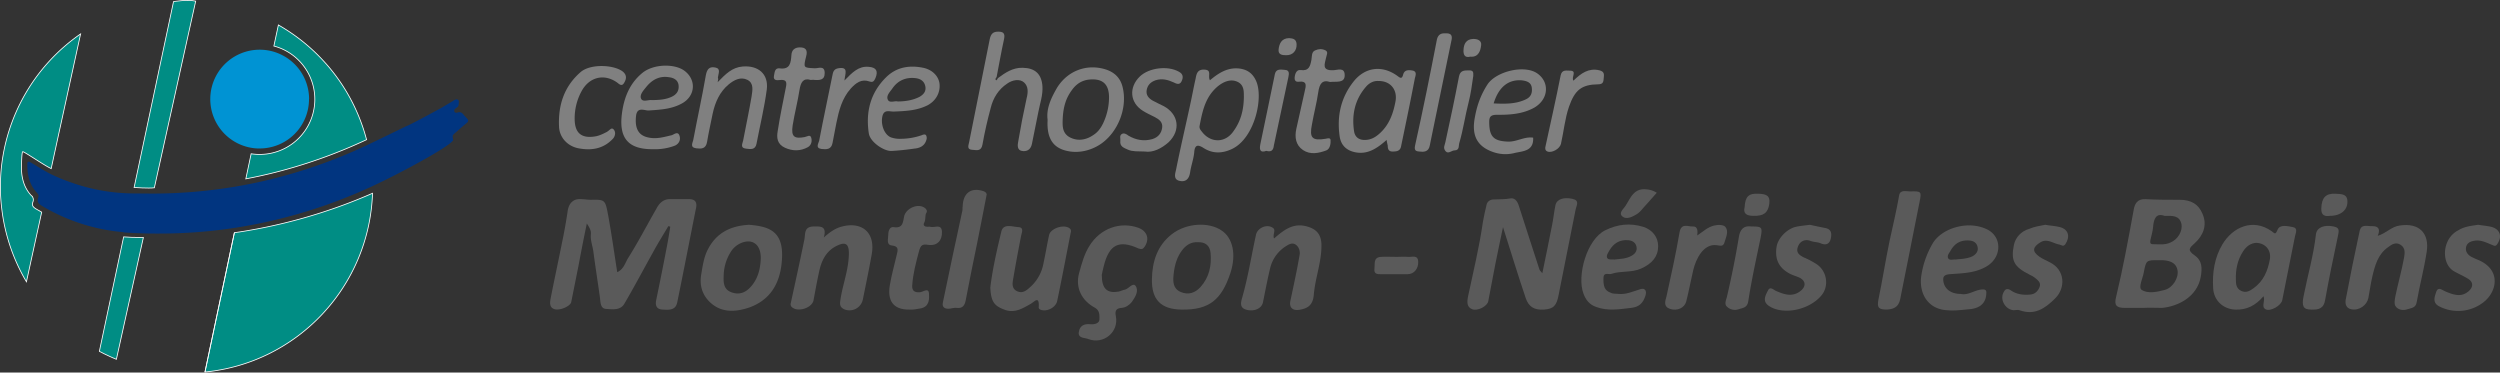 <svg id="Calque_1" data-name="Calque 1" xmlns="http://www.w3.org/2000/svg" viewBox="0 0 3101.8 462.2"><rect x="0" y="0" width="3101.8" height="462.2" fill="#333333" stroke="none"/><title>long</title><path d="M362.2,64.6,334.5,191.2l-8.8,40.5-1.7-.9c-8-3.9-32.3-20.6-33.6-20.1s-1.5,16.4-1.5,16.4v4.7a54.6,54.6,0,0,0,2.9,17.9,42.4,42.4,0,0,0,9.4,15.6l.4.3a6.8,6.8,0,0,1,1.5,7.3c-1.4,4-.5,5.9,3,8.3l2,1.2,5.8,3.3-1.7,7.8L295,372.1a230.5,230.5,0,0,1-30.8-92.2,218.1,218.1,0,0,1-1.5-25.5c0-6.3.3-12.4.7-18.6,0-.4.1-.7.1-1.1A230.8,230.8,0,0,1,362.2,64.6Z" transform="translate(-262.2 -22.5)" fill="#008d84" stroke="#fff" stroke-miterlimit="10"/><path d="M435.3,317.1h4.8L406.6,468.3l-2.7-1.2-1.1-.4-.9-.4L399,465l-1.7-.8c-4-1.8-7.9-3.7-11.8-5.8l30.1-142C422.1,316.9,428.6,317.1,435.3,317.1Z" transform="translate(-262.2 -22.5)" fill="#008d84" stroke="#fff" stroke-miterlimit="10"/><path d="M724.4,262.3c-4,115.5-92.8,210.4-207.9,221.8L553,311.2l7-1A664.1,664.1,0,0,0,724.4,262.3Z" transform="translate(-262.2 -22.5)" fill="#008d84" stroke="#fff" stroke-miterlimit="10"/><path d="M453.7,255.5,505,23.9c-10.5-2.3-27.5.6-27.5.6L428.6,255.1S446.6,256.4,453.7,255.5Z" transform="translate(-262.2 -22.5)" fill="#008d84" stroke="#fff" stroke-miterlimit="10"/><polyline points="290.8 288.7 254.3 461.6 254.3 461.6" fill="none" stroke="#fff" stroke-miterlimit="10"/><path d="M717,195.8a633.8,633.8,0,0,1-119.6,42.1c-10,2.4-20.1,4.6-30.2,6.5l6.6-31.1a71.5,71.5,0,0,0,10.3.8A68.4,68.4,0,0,0,602,79.6l5.6-26.1a232.8,232.8,0,0,1,45.9,34.3c4.7,4.5,9.2,9.3,13.6,14.2A230.4,230.4,0,0,1,717,195.8Z" transform="translate(-262.2 -22.5)" fill="#008d84" stroke="#fff" stroke-miterlimit="10"/><path d="M645.6,145.4a61.2,61.2,0,0,1-61.2,61.3h-2.9a60,60,0,0,1-6.1-.6h0a61.3,61.3,0,1,1,70.3-60.6Z" transform="translate(-262.2 -22.5)" fill="#0093d3"/><path d="M826.7,185.7a20.5,20.5,0,0,0-3.7,3.5c-1.6,2.6.2,6.5-.1,6.9-7,8.9-66.1,40.6-98.4,55.6a632,632,0,0,1-169.8,51.8,618.2,618.2,0,0,1-96.1,7.3c-5.7,0-11.4,0-17.1-.2-8.2-.2-16.3-.6-24.4-1.1v-.3a234.6,234.6,0,0,1-101.3-32.1L314,276c-3.4-2.3-4.3-4.1-2.9-7.9a5.9,5.9,0,0,0,.4-2.3v-.7h0a9.7,9.7,0,0,0-.2-1.2,8,8,0,0,0-.8-1.6l-1.2-1.4a39.9,39.9,0,0,1-8.9-14.8c-.2-.5-1-3.2-1-3.2l-.7-3.3s-.4-1.7-.5-2.5-.4-4.1-.4-4.6-.2-2.8-.2-3.4-.2-4,.2-4.5,17.1,10.5,26.3,15a223.4,223.4,0,0,0,26.7,11A237.1,237.1,0,0,0,426.9,264l24.9.2a625.9,625.9,0,0,0,113.5-10.6c10.8-2,21.5-4.3,32-6.9a635.8,635.8,0,0,0,121.5-43c8.9-4.2,47.9-23.2,47.9-23.2,4.8-1.4,44.6-23.3,44.6-23.3l13.5-8c3.3-2.5,4.7-2.1,5.2-1.2a23.8,23.8,0,0,1-.5,5.3c-.6,1.6-6.2,3.2-5.1,7.6s6.2,2.6,6.2,2.6c1.9-.7,3.6-.3,5.5,2.1s4.9,5.1,5.4,6.2-1.2,2.1-3.1,3.7C833,180,830.6,182.2,826.7,185.7Z" transform="translate(-262.2 -22.5)" fill="#013580" stroke="#013580" stroke-miterlimit="10" stroke-width="3"/><g id="Text"><path d="M990.3,299.8c-4.1,19.4-7.4,36.8-10.7,54.2l-8.7,43.5c-1.3,5-13.7,10.4-20.3,8.7s-6.2-7.5-5.4-12.4c4.5-23.2,9.5-46,14.1-69.2,2.9-13.6,5.4-27.7,7.4-41.4,1.7-9.1,7.5-14.5,16.6-13.6,4.1,0,7.9.8,12,.8,17.8-.4,17.8,0,21.5,19.4,4.2,23.2,7.5,46.4,11.2,70.4,8.3-3.7,9.9-12,13.7-17.8,12.4-19.8,23.2-40.5,34.8-60.8,3.7-7.1,9.1-12.5,17.8-12h23.1c7.5,0,10,4.1,8.3,11.5-7.8,39-15.3,77.9-23.2,116.4-2,10.4-10.7,9.5-18.2,9.1s-9.5-5-7.8-12.4c4.1-19.9,8.2-40.2,12-60.1,2-9.9,3.7-19.8,5.3-30.2a5.7,5.7,0,0,0-2.4-.8c-6.3,10.8-12.9,21.1-18.7,31.9-12,21.5-23.6,43.5-36,64.6-5,8.3-14.9,6.6-22.4,6.2s-7-8.7-7.8-14.5c-2.5-18.2-5.4-36.4-7.9-55.1-.8-7.8-4.1-15.3-3.3-23.2C995.7,308.9,994.1,305.6,990.3,299.8Z" transform="translate(-262.2 -22.5)" fill="#5a5a5a"/><path d="M2175.8,361.5c4.2-20.7,8.3-39.8,12-59.2,1.7-8.3,2.5-16.6,4.2-24.9s10.7-10.3,20.7-8.3,5.4,8.3,4.5,12.9l-21.1,106c-2.5,13.6-6.2,17.8-18.2,18.6s-19.1-3.3-22.8-14.5c-9.5-28.1-18.2-56.7-28.1-87.8-3.4,16.6-6.7,31.5-9.6,46.4s-5.8,30.7-8.7,45.6c-1.2,6.2-13.2,12.4-19.8,9.9s-6.7-8.3-5.4-15.3c6.6-31.1,14.1-61.7,18.6-93.2,1.3-7.4,2.9-14.5,4.6-21.5.8-3.3,3.7-5.8,7.8-6.2,7.1-.4,14.5,0,21.6-1.3s9.9,6.2,11.6,12.4c8.2,25.3,16.1,50.2,24.4,75.4C2172.5,358.2,2173.8,359,2175.8,361.5Z" transform="translate(-262.2 -22.5)" fill="#5a5a5a"/><path d="M2921.6,404.5h-23.2c-10.4,0-13.3-3.3-10.8-13.2,8.7-36,15.3-72.5,22-108.9,1.2-7,4.5-13.3,14.5-12.8,14,.8,28.5.8,42.6.8s23.2,5.4,28.2,17.4c6.2,14.1.8,26.9-9.6,36.4-7,6.2-9.5,8.7,0,15.3s9.1,16.2,7.5,26.1c-4.6,26.5-30.2,37.3-48,38.9-7.9,0-15.8-.4-23.2,0Zm18.2-59.2c-14.5,0-14.9,0-17.8,15.4-1.3,7.4-7.1,18.6-2.5,21.5,7.9,5,19,2.5,28.6,0s17.8-14.9,15.7-24.9-11.6-12-20.7-12Zm7.9-55c-10.4-3.8-13.3,3.7-14.1,13.6-.4,5.4-2.1,10.8-3.3,16.2-.4,2.9-.9,5.4,3.3,5.4,7.4,0,14.5,1.2,21.5-2.1,9.1-3.7,15.3-14.1,13.7-22.8C2966.3,289.4,2957.6,290.3,2947.7,290.3Z" transform="translate(-262.2 -22.5)" fill="#5a5a5a"/><path d="M3070.6,390c-9.5,11.2-20.7,17.4-35.6,16.6s-26.1-11.6-26.9-26.5c-1.2-19.4,1.7-38.1,11.6-54.6,12.4-20.7,37.3-32.8,60.9-16.2,3.7,2.5,4.5,5.4,7.4-1.7s12.5-4.5,19.1-3.3,3.3,7.5,2.5,11.6c-5.4,26.5-10.4,52.6-15.8,79.1-1.2,6.6-14.9,14.5-20.7,11.2S3073.1,396.3,3070.6,390Zm-9.1-66.2c-6.6.4-12,4.1-16.1,10.3-7.1,10.8-9.5,22.8-9.1,35.2,0,5.4.4,11.2,6.6,14.1s10.8,0,15.3-3.3c12.4-8.7,17.8-21.9,20.3-36C3080.2,333.3,3073.5,324.2,3061.5,323.8Z" transform="translate(-262.2 -22.5)" fill="#5a5a5a"/><path d="M1191.6,301.4c25.2,2.1,44.3,7.9,40.5,46.4-2.4,27.3-14.9,47.2-40.5,56.3-16.2,5.4-34,7.1-48.5-6.6-10.3-9.9-13.2-21.9-10.7-35.6,1.6-9.5,2.9-18.6,7-27.8C1150.2,311.4,1168.4,302.7,1191.6,301.4Zm14.5,41.9c.4-17.8-10.8-25.7-25.7-18.7a28.2,28.2,0,0,0-12,11.2,56.8,56.8,0,0,0-8.3,28.2c-.4,8.7-.4,17.4,9.5,21.1s17.8.4,24.4-7.1C1202.7,368.1,1205.6,356.1,1206.1,343.3Z" transform="translate(-262.2 -22.5)" fill="#5a5a5a"/><path d="M1727.8,406.6c-25.3-.4-36.9-12.4-36.4-37.7.4-21.9,6.6-41.8,24.8-55.9s46-15.3,61.7-4.5c13.7,9.1,18.6,29.4,10.8,53C1777.9,393.8,1763,407.4,1727.8,406.6Zm20.3-83.6c-7.9-.4-13.7,3.3-18.2,8.7-7.5,9.1-10.4,19.8-11.6,31.4-.9,8.7-.9,17.4,8.7,21.6s18.2,1.2,24.8-6.2c10.8-12.1,13.7-26.5,12.4-41.9C1763.4,327.1,1757.6,322.6,1748.1,323Z" transform="translate(-262.2 -22.5)" fill="#5a5a5a"/><path d="M1284.3,317.2c7.9-7.1,14.5-11.6,22.8-13.7,24-6.2,42.2,7,36.4,36-3.3,18.3-7,36.1-10.7,54.3a16.9,16.9,0,0,1-23.2,12.4c-7.1-3.3-5-8.7-4.2-14.9,3.3-18.6,10.4-36.9,10-56.3-.4-9.5-4.2-12.4-13.3-8.3-15.3,6.6-21.1,19.9-24,34.8-2.5,11.2-4.5,22.8-6.6,33.9-2.1,9.1-18.7,14.5-26.1,8.7a4.9,4.9,0,0,1-2.1-5.4c5.8-26.5,11.6-53,17-79.5,1.2-7.4-.4-15.3,11.2-15.7C1279.8,303.5,1288.5,302.3,1284.3,317.2Z" transform="translate(-262.2 -22.5)" fill="#5a5a5a"/><path d="M3212.3,315.1c10.7-3.3,17.3-11.6,27.3-12.8,24.8-3.8,36.8,10.3,33.5,32.3s-8.7,41.4-12.4,62.5c-1.2,7.9-7,7.4-11.6,9.1s-11.6,1.2-14.9-4.1c-1.7-2.9-.8-7.9,0-12.1,3.3-16.1,7.9-31.8,10.8-48,.8-5,2-11.6-4.2-15.7s-11.2-.4-15.7,2.9c-12.4,8.7-16.2,22.3-19.5,36.4-2,8.7-3.3,17.8-4.9,26.5s-11.2,16.2-21.2,14.1c-6.2-1.2-7.8-6.2-7-11.6,5.4-28.6,11.2-57.1,17.4-85.7,2.1-9.1,10.3-5.4,16.1-5.8C3214.7,303.1,3215.1,308.5,3212.3,315.1Z" transform="translate(-262.2 -22.5)" fill="#5a5a5a"/><path d="M1490.9,379.3c2.5-21.5,7.9-45.6,13.7-69.6,2.5-10.3,13.7-5.8,21.1-5.4s4.2,6.7,3.3,11.2c-3.3,17.4-6.6,34.4-9.5,51.8-1.2,6.2-2.5,13.2,4.6,16.5s12-1.2,16.5-5.3a51.3,51.3,0,0,0,16.2-29c2.5-11.6,4.5-23.6,7-35.2,1.7-8.7,19.1-14.1,25.7-8.3,2.5,2.1,1.2,4.5.8,7-5.4,27.8-10.7,55.5-16.5,83.3-1.7,7-10.8,12.4-18.3,11.1-2.4-.4-4.9-1.6-4.5-3.7.8-15.3-5.4-6.6-10.8-3.7-9.1,5-18.2,10.8-29.8,7.4C1496.3,402.5,1491.8,397.9,1490.9,379.3Z" transform="translate(-262.2 -22.5)" fill="#5a5a5a"/><path d="M1842.9,318.4c12-10.3,23.6-19.9,41-14.9,11.6,3.3,17,9.5,17.8,21.1.8,22-7.9,42.7-9.5,64.2-1.3,12.8-7.9,16.6-18.7,18.2-7.8.9-12-3.3-10.3-11.2,4.1-19.4,8.3-38.5,11.6-57.9.4-3.8-.8-8.7-4.6-11.6s-7.8-1.3-11.1.8a44.4,44.4,0,0,0-21.2,29c-3.3,13.7-5.8,27.3-8.7,41.4-1.6,7.9-10.7,11.6-19.8,9.5s-7.9-8.3-6.2-14.5c7.4-25.6,11.5-52.1,17.3-78.6,1.7-8.3,12.9-13.7,20.3-9.1C1846.2,307.6,1840.8,313,1842.9,318.4Z" transform="translate(-262.2 -22.5)" fill="#5a5a5a"/><path d="M2695.1,387.2c8.3,2,16.1-4.2,24.8-5.4,7.1-.9,7.1,1.6,6.6,6.6-1.2,13.2-11.6,17-21.1,17.8s-17.8,2.1-27.3,1.2c-23.2-1.2-34.8-19.8-32.3-41.4a112.2,112.2,0,0,1,14.5-41.8c11.6-19,44.3-28.6,67.5-17,18.2,9.1,18.2,33.2.8,44.8-14.5,9.5-31.5,9.5-47.6,10.7-7.9.8-8.3,4.2-7.5,9.5C2675.2,381.4,2683.1,387.2,2695.1,387.2Zm-6.7-42.7c7.1-.8,14.5-.8,21.2-4.1,4.5-2.5,7.4-6.3,6.2-11.6s-5-7.5-10.4-7.9c-10.7-.8-18.2,3.7-23.2,12.8-1.6,2.9-4.5,5.8-2.9,9.1S2685.5,344.1,2688.4,344.5Z" transform="translate(-262.2 -22.5)" fill="#5a5a5a"/><path d="M2270.6,387.2c9.2.8,17-2.9,25.3-5.4,2.5-.9,5-1.7,7,0s1.7,4.5.9,7.4c-2.9,9.1-7.5,14.1-17.8,15.3-14.9,1.7-29,4.2-43.5-1.2-8.3-2.9-12.8-8.7-15.7-16.6-8.3-21.9,4.1-67.5,27.3-78.6,15.3-7.5,30.6-9.1,46.8-4.2,11.6,3.7,18.6,12.9,18.6,24,0,12.9-7.4,21.6-21.1,27.8-12,5.4-24.9,2.5-36.9,6.6-3.7,1.2-9.9-2.9-9.9,5.8s.8,14.9,9.5,17.8C2263.2,387.2,2266.9,386.7,2270.6,387.2Zm-5.3-42.7c7-.8,14.5-.8,21.1-4.6,4.5-2.4,7.4-6.2,6.2-11.5s-5.4-7.5-10.4-7.9c-10.7-.8-18.2,4.1-23.2,12.8-1.6,2.9-4.1,6.2-2.8,9.1S2262.4,344.1,2265.3,344.5Z" transform="translate(-262.2 -22.5)" fill="#5a5a5a"/><path d="M1629.2,363.5c0,17.4,6.7,23.2,20.7,20.8,2.9-.5,5.4-2.1,8.3-2.5,4.6-1.3,9.6-9.1,12.9-4.6,4.5,6.2-.5,14.1-4.6,19.9-2.9,3.7-7.4,7-12.8,7.4s-8.7,2.5-7.1,10c4.2,19.9-15.3,36-34.3,28.6-3.8-1.7-12.9-.5-11.6-8.7s7-10.4,14.5-9.6c5.3.4,11.1-1.2,11.1-6.2s.5-10.7-5.3-14.1c-17-9.1-24.9-25.2-19.9-43.4,3.3-11.6,6.2-23.2,12.8-33.6,13.3-21.5,38.1-30.6,60.9-22.3,10.8,4.1,14.1,14,7.4,23.6-2,2.9-3.7,3.3-7.4,2-24.4-11.1-36.4-4.9-43.1,21.6C1630.5,356.5,1629.7,361.5,1629.2,363.5Z" transform="translate(-262.2 -22.5)" fill="#5a5a5a"/><path d="M1763.4,122.1c11-9.3,22.1-16.1,36.2-14.6,9.6,1.1,16.3,5.6,20.5,14.2,10.6,20.6-1.1,72.5-29.5,85.7-11.9,5.6-23.9,6.1-35.6-1.6-5.9-3.6-10.4-4.4-11.1,5.6-.7,8.2-3.9,16.6-5.1,24.9s-5.6,12.5-13.5,10.5-4.7-9.9-3.9-14c5.4-27,11.7-53.6,17.5-80.6,2.4-10.8,4.3-21.6,6.7-32,1.1-6.2,2.3-12,11.4-11.3S1760.4,116.7,1763.4,122.1Zm42.1,20.5c-.1-5.8.6-14.5-7.7-18.5s-17-.6-24.4,5.3a50.8,50.8,0,0,0-4.9,4.6c-11.8,12.6-14.9,28.8-18,45-.4,2.9,1.3,4.9,3,7,10.9,14.3,29.2,14.1,39.3-1C1801.8,172.5,1805.3,158.8,1805.5,142.6Z" transform="translate(-262.2 -22.5)" fill="gray"/><path d="M1500.4,119.4c9-6.7,18.4-13.1,30.5-12.8,15.3.2,23.7,7.5,24.7,23.2.6,10.8-3,20.8-5,31.2-2.7,13.2-5.4,27-8.1,40.2-1.6,7.5-6.9,9.7-12.7,8.5s-5.1-7.4-4.3-11.5c3-17.9,6.5-35.7,10.4-53.6,2-7.5,2.3-14.9-3.1-19.8s-14.6-3.2-21.1,1.5c-10.7,7.2-17.2,17.6-20.3,30.1-4,14.9-7.5,29.9-10.2,45.3-1.5,8.7-6.9,7.1-12.3,6.7-7.5-.3-5.1-5.3-4.3-9.4,8.5-42.8,17.1-85.1,25.6-127.9,1.2-5.8,3.6-9.2,9.8-9.3s9.6,1.2,8,9c-3.5,15.8-6.2,31.6-9.3,47.4-1.2,1.2-2,2.9-.8,3.7S1499.6,120.2,1500.4,119.4Z" transform="translate(-262.2 -22.5)" fill="gray"/><path d="M1982.6,196.1c-12.7,11.4-24.6,18.6-39.9,15.1-10.4-2.4-17.1-8.9-18.5-20.5-3.3-24.8,1.8-47.2,17.3-66.9,14.2-18,35.3-20.8,54.1-7.4,3.4,2.5,5.9,4.9,7.5-1.3s6.9-5.9,11.5-5.1c6.2,1.1,3.8,6.5,3,9.9-5.4,28.2-11.2,56-17.1,84.3-1.1,5.8-5.7,6.3-10.6,6.3s-5.9-3.2-5.9-7.4A65.5,65.5,0,0,1,1982.6,196.1ZM1972.5,123c-5.8-.4-11.1,2.2-15.2,6.8-14.3,16.3-18.2,35.4-15,56.1,1.4,7.4,6.8,10.7,14.6,10.2s13.2-4.4,18.1-9c11.1-10.5,15.9-24.2,18.6-38.7S1987.4,122.8,1972.5,123Z" transform="translate(-262.2 -22.5)" fill="gray"/><path d="M1390.7,406.6c-21.1.4-27.7-12-24.4-30.6,2.1-12.9,5.8-25.3,8.7-38.1,1.2-5,2.5-10-6.2-10.8-7.1-.8-4.6-7.9-4.6-12.4s1.3-11.2,6.7-10.4c12.4,2.1,11.6-7.4,13.2-14,2.9-9.6,17-15.8,25.3-10,2.5,1.7,3.7,4.2,2,6.6s-.4,7.9-2.4,11.6.4,5.4,4.1,5.4c1.2,0,2.5-.4,3.3,0,5,1.7,14.1-4.5,14.5,6.2s-5.8,17.8-17,16.2c-7.4-1.3-9.5.4-11.6,8.3-3.7,14-7.4,27.7-8.3,42.2-.4,7,3.4,8.7,9.6,8.3,4.1-.4,10.7-6.2,11.2,1.6.4,6.2.8,15.8-9.6,18.3C1400.3,405.8,1395.3,407,1390.7,406.6Z" transform="translate(-262.2 -22.5)" fill="#5a5a5a"/><path d="M2799.8,301.4c6.7,1.3,12.5,1.3,18.3,2.9,10.7,2.9,12.8,12,6.6,21.2-2.9,3.7-4.6.8-7.5.4-7.8-1.3-14.5-7.9-23.2-2.9-10.3,6.2-10.7,11.6-1.2,18.2,3.7,2.5,8.3,4.5,12.4,6.6,19.5,9.5,19.9,31.9,7.1,44.7s-25.7,21.6-44.4,14.9c-2-.8-4.9,0-7.4,0-9.9-.8-17-12.4-12.8-21.5,1.6-3.7,4.1-6.6,9.1-3.3,7,5,15.3,6.2,24,5.4,6.2-.4,9.9-4.2,12-9.5s-2.5-8.7-6.2-11.6c-2.1-1.7-4.2-2.5-6.6-3.8-18.7-9.5-23.2-16.9-19.1-36.8,2.1-9.5,9.1-17,19.1-19.9C2786.6,303.5,2793.6,302.7,2799.8,301.4Z" transform="translate(-262.2 -22.5)" fill="#5a5a5a"/><path d="M3336.9,301.4c5.4.9,10.8,1.3,16.1,2.5,11.2,2.9,14.1,12,7.5,21.6-2.5,3.7-4.6,1.2-7.5.4-7-2.9-13.6-6.2-21.5-4.6-4.1.8-8.3,2.5-9.5,7.5s1.2,9.1,5.8,12a108.3,108.3,0,0,0,9.9,4.5c28.2,12.5,22.4,39.4,5.8,52.2a51.1,51.1,0,0,1-55.1,5c-8.7-4.6-5.3-12-3.7-17.4,2.5-7.5,7.1-2.9,12-.8,9.1,3.7,18.7,7.4,27.8,0,7-5.8,6.6-12.5-1.3-16.6-5.4-3.3-11.6-5.8-17-9.1-15.3-9.5-14.4-40.2,6.3-50.5C3319.9,303.5,3328.2,302.7,3336.9,301.4Z" transform="translate(-262.2 -22.5)" fill="#5a5a5a"/><path d="M2507.9,301.4c5.4,1.3,11.6,2.5,17.8,3.8,8.7,1.2,9.5,6.6,7.9,13.6s-6.6,8.3-12.9,5.4c-4.1-1.6-8.2-1.2-12.4-2.9-5.8-2.1-12.4-.4-15.3,7.1s1.7,10.7,7.5,13.6a98.4,98.4,0,0,1,14.4,7.5c14.1,8.3,17.4,28.1,6.7,40.1-15.3,17.8-47.2,24.1-64.6,12.5-8.7-5.8-4.2-13.3-1.3-19.1s6.7-.8,10.8.8c9.9,4.2,19.9,7.5,29.8-.4,6.6-5.4,6.6-12-.8-16.1-4.2-2.1-9.5-3.3-13.7-5.8-12.8-7.1-17.8-17.8-15.3-33.1,1.7-10.4,12.8-22,24-24.5C2495.9,302.7,2501.3,302.3,2507.9,301.4Z" transform="translate(-262.2 -22.5)" fill="#5a5a5a"/><path d="M1562,171.2c-1.9-13.7,4.2-27,11.8-40,13-20.8,36.5-29.8,59.8-22.7,10.4,3.2,17.9,9.7,21,20.4,8.2,28.9-7.8,65.1-35.4,77.1-12.4,5.6-26,6.6-38.5,2.2C1569.9,204.2,1560.6,195.2,1562,171.2Zm18.6,3.4c.1,4.6-.2,13.7,9.4,18.5s19.9,3.1,28.9-3.2c5.4-3.4,9-8.4,11.9-14.3a75.7,75.7,0,0,0,7.4-32.8c-.2-16.1-8.2-23.1-24.3-21.6-9.5.9-16.5,5.6-21.8,13.1C1584,145.2,1580.8,157.2,1580.6,174.6Z" transform="translate(-262.2 -22.5)" fill="gray"/><path d="M1380.5,194.7a80.4,80.4,0,0,0,25.2-4.4c2-.9,4.9-1.8,5.8.7s.5,4.1-.3,6.2c-2.4,6.7-8.2,9.2-14.8,9.7-9.5,1.4-19,2.4-28.1,2.9s-26.3-10.8-28.1-21.6c-4.1-26.4,1.8-50.5,21.4-69.8,12.7-12.6,28.8-15.3,45.9-11.8,11.6,2.3,20,10.9,20.5,21.2s-4.7,19.6-14.5,25.1c-13.2,6.8-27.3,7.4-41.8,8-5.3.5-12.8-3.6-14.8,6.4s2.4,21.9,10.3,25.5A33.5,33.5,0,0,0,1380.5,194.7Zm-4.4-46.3c9.6-.1,18.6-1.5,26.9-5.7,5.3-3,8.6-7.2,7.2-13.4s-5.9-9-11.7-9.8c-12.4-1.5-22.3,2.8-29.2,12.9-2.9,4.1-7.8,8.8-5.6,13.7S1372.4,147.2,1376.1,148.4Z" transform="translate(-262.2 -22.5)" fill="gray"/><path d="M2164.4,193.3c1,16.9-13,16.7-22.5,18.9a45.8,45.8,0,0,1-27.8-1.3c-20-7.2-26-21.2-22.1-42.3,2.7-15.4,7.5-28.7,16-41.7,11-15.9,45.2-24.2,61.1-13.6s14.9,32.1-3.2,42.7c-14.3,8-30.5,9.1-46.2,8.9-7.9.1-9.9,2.2-9.8,9.6.2,17.8,5.7,23.1,23.5,23.7C2144.2,198.5,2153.6,191.7,2164.4,193.3Zm-49-42.5c14,.7,27.7.9,40.1-5.1,6.1-2.9,8.1-7.9,7.2-14.5s-6.3-8.2-12.1-9C2134,120.8,2121.7,130.1,2115.4,150.8Z" transform="translate(-262.2 -22.5)" fill="gray"/><path d="M1072.6,207.6c-30.7.4-42.9-13.5-38.7-44.6,2.6-19.9,9.8-37.4,25.4-50.1,13.9-11.3,40.4-11.7,52.5-2.3,14.3,11,13.3,30.4-2.7,39.8-13.2,7.6-27.7,8.2-42.2,9.2-5.3.1-14.5-5.2-15.6,7.3-1.5,14.5,2.8,23.1,14,25.9s20.3-.3,30.2-2.5c2.9-.9,7.4-5.1,9.5-.1s.2,10.3-5.2,12.9A68.6,68.6,0,0,1,1072.6,207.6Zm-1.7-60.9c9.1-.1,17-.6,24.4-4,5.7-2.6,9.4-6.8,8.9-13.8s-5.9-9.9-12.1-10.6c-11.7-1.9-20.7,3.2-27.6,11.5-3.7,4.6-9,10.1-6.9,15S1066.8,146,1070.9,146.7Z" transform="translate(-262.2 -22.5)" fill="gray"/><path d="M1152.6,124.5c9.8-10.1,18-18.5,31.2-19.5,19-1.5,32,9.1,29.8,28.2-3,22.8-8.5,45.3-12.8,67.7-1.5,7.9-7.7,6.7-13.1,6-7.5-.8-4.3-6.2-3.5-9.9,3.5-18.3,7.4-36.6,10.5-54.8,1.1-7.5,3.1-16.6-5.3-20.7s-16.5.3-23.1,5.7c-11.1,9.3-16.7,21.8-19.8,35.9-2.3,11.6-5.1,23.7-7,35.3-1.5,9.1-7.3,8.8-13.5,8.1-8.7-1.2-3.9-7.4-3.5-11.2,5-26.6,10.9-53.1,15.5-79.7,1.5-7.9,4.8-10.8,11.9-9.3s3.4,7.8,3,12.4C1153.4,120.4,1153.4,121.2,1152.6,124.5Z" transform="translate(-262.2 -22.5)" fill="gray"/><path d="M1486.4,263.8c-4.2,20.7-7.5,39.7-11.6,59.2-5,24-9.9,48.4-14.5,72.4-1.2,6.2-4.1,10-10.8,9.1-2.9-.4-5.8.5-8.7.9-5.8.8-10.3-1.3-8.7-7.9,7.9-37.7,15.8-75.8,24.1-113.5.4-1.6,0-3.7.4-5.3.4-16.6,10.3-24.1,25.6-19.1C1484.7,260.4,1486.4,262.1,1486.4,263.8Z" transform="translate(-262.2 -22.5)" fill="#5a5a5a"/><path d="M2603.1,406.6c-10.7,0-12-2.9-10.3-12.4,5-24,8.7-48,13.7-72.1,4.1-19,8.7-38.1,12-57.1,1.2-7.5,8.7-5,13.6-5,14.1-.4,14.5,0,11.6,13.7-7.8,40.2-16.1,80.3-24,120.5C2617.6,404.1,2610.6,406.2,2603.1,406.6Z" transform="translate(-262.2 -22.5)" fill="#5a5a5a"/><path d="M2368,314.7c7.4-5,12.8-10.4,21.1-12.4,5.4-1.3,12-.9,14,2,4.2,5.4.5,12.5-1.2,18.7s-5.8,4.1-9.9,3.7c-16.2-2.1-25.7,17-29,31.1s-5.4,26-8.7,38.9c-2.1,7.8-11.2,12-19.9,9.1s-6.2-9.5-4.5-15.8c5.8-26.5,11.6-52.5,16.1-79,2.1-12.5,10.8-7.1,16.6-7.5S2368.8,308.9,2368,314.7Z" transform="translate(-262.2 -22.5)" fill="#5a5a5a"/><path d="M1912.5,124.2c-10-3.2-13.2,2.6-14.7,12.6-1.9,13.3-5.5,26.6-7.8,39.9-3.5,17,.3,20.7,16.8,18,2.5-.5,6.2-1.8,6.3,1.9s-.3,10.4-5.3,12.5c-9.4,3.5-19.8,5.7-28.9-.4s-10.6-16-8.3-26.4c3.5-15.4,6.7-30.3,10.2-45.7,1.5-7,4.3-14.1-7.6-12.7-3.8.5-5.1-2.4-4.7-5.7s2-9.6,7.4-8.8c10.3,1.5,11.9-4.8,13.4-12.6.8-4.2-.1-9.6,4.4-11.7s8.7-2.2,12.9-.2,1.3,6.2.9,9.1c-1.5,7.5-6,16.3,8.9,15.6,5,0,14.1-4.3,14.2,6.1S1920.4,123.3,1912.5,124.2Z" transform="translate(-262.2 -22.5)" fill="gray"/><path d="M1682.6,210.5c-8.7-.3-15.3.2-20.7-2.2s-10.5-4-9.7-11c.4-2.9-1.3-6.2,1.5-8.3s6.2-.1,8.7,1.9c9.2,5.3,18.8,7.2,29.5,4.2,7-2.2,11.1-6.8,12.2-13.9s-3.8-10.7-9.3-13.5-10-4.8-14.6-7.7c-16.2-10.1-17.7-29.1-3.8-42.6,11.4-10.9,34.6-13.7,48.3-6,5.5,2.8,5.9,7,3.5,12s-6.6,3-9.9,1.3c-7.1-3.2-14.2-5.2-22.4-2.6-6.2,2.2-9.9,6-11,12.2s2.6,10.3,7.6,13.1,9.2,4.5,13.8,6.9c18.3,10.1,21.1,29.9,5.9,44.6C1703.2,206.9,1692.5,212.1,1682.6,210.5Z" transform="translate(-262.2 -22.5)" fill="gray"/><path d="M1268.1,121.7c-9.1-2.8-12.4,2.7-13.9,12.2-2.3,14.9-6.2,29.5-8.5,44s2.3,17,14.7,14.7c2.9-.4,7-3.8,8.3.7s.1,9.2-4,11.7c-9.1,5.1-19,5.2-28.6.8s-10.5-12.3-9-20.6c2.7-17.8,6.6-36.1,10.1-54,1.5-7,.7-10.3-7.6-9.4-3.7.5-8.3.5-7.1-5.3.8-3.7.7-9.9,6.9-9.2,13.3,1.9,14-7.2,14.7-16.3.3-6.7,4.4-9.6,10.2-9.7,7.5-.1,10.4,3.2,8,11.5-3.5,14.1-3.1,13.7,10.6,14.4,4.5.3,12.3-3.9,12.5,5.6s-6.5,9.2-13.2,8.9C1271.8,121.2,1270.6,121.7,1268.1,121.7Z" transform="translate(-262.2 -22.5)" fill="gray"/><path d="M975.2,170.4c.2,17.8,9,24.3,26.3,21.2,4.6-.9,9.1-3.1,13.2-5.2s6.1-6.7,9.1-3,1.3,9.1-1.9,12c-11.9,12.2-26.8,14.1-42.5,11-13.3-2.8-23-13.4-23.6-26.6-1.2-26.5,6-49.8,26.8-67.9,12.3-10.5,40.9-9.2,52.2-.7,5.5,4.5,4.7,9.5,1.5,14.5s-6.7.1-9.6-1.6c-15.9-10.5-34-5.7-43.3,12.2A70.6,70.6,0,0,0,975.2,170.4Z" transform="translate(-262.2 -22.5)" fill="gray"/><path d="M3129.8,406.6c-9.9,0-12-4.1-9.5-16.6,5-25.6,12.4-50.5,15.3-76.6.9-8.6,10-12.4,22-9.9,9.1,1.7,5.8,7.5,5,13.3-5.4,25.6-10.8,51.3-15.4,77C3145.6,405.4,3139,407,3129.8,406.6Z" transform="translate(-262.2 -22.5)" fill="#5a5a5a"/><path d="M2435,303.5c13.7,0,14.1.8,11.6,14.1-5.4,26.1-11.2,52.2-15.3,78.7-1.2,8.2-7,8.2-12,9.9a14.1,14.1,0,0,1-14.9-3.7c-2.9-3.3-.4-8.3.4-11.6,5.8-24.9,10.8-49.7,14.9-74.6C2421.4,306.4,2426.3,302.3,2435,303.5Z" transform="translate(-262.2 -22.5)" fill="#5a5a5a"/><path d="M2055.4,63.9c7.4-.5,9.1,2.7,7.6,9l-23.4,113.3c-1.1,5.9-2.3,11.3-3.5,17.1-1.5,7.9-7.7,7.9-13.1,7.2-2.9-.4-6.6-.3-5.1-7.4,9.8-44,18.7-88,27.2-132.1C2046.7,65.2,2050.4,63.5,2055.4,63.9Z" transform="translate(-262.2 -22.5)" fill="gray"/><path d="M2214.4,122.6c9.4-9.2,18.8-16,32.1-12.9,6.6,1.6,5.9,5.3,5.5,9.5s-.3,7.9-6.9,7.9c-20.7.3-28.9,7.1-36.1,27.5-5.2,14.9-6.6,31.1-10.1,46.5-1.6,6.2-11.5,11.7-16.9,9.3-2.9-1.2-2.9-4.1-2.2-6.6,6.3-29.1,12.9-58.1,18.7-87.6,1.6-7.9,7.4-5.9,12-6C2219.2,110.5,2211.4,118.1,2214.4,122.6Z" transform="translate(-262.2 -22.5)" fill="gray"/><path d="M1309.9,122.4c9.8-10.1,17.6-18.1,30-17,9.6.7,12.1,5.2,8.5,14-1.6,3.3-2.8,5.8-7.4,4.2-10-3.6-16.9,1.9-23.1,8.6-11,12.2-14.9,27.6-18,42.9l-4.7,24.5c-1.5,8.7-7.7,8.4-13.9,7.7-7.9-1.2-3.4-7-2.7-10.4,5.1-26.9,10.9-53.5,16.3-80.5.8-4.2,1.6-8.3,7.4-9.2C1315.5,104.9,1310.7,114.1,1309.9,122.4Z" transform="translate(-262.2 -22.5)" fill="gray"/><path d="M1833.3,209.7c-7.4,2.6-8.7-1.1-7.5-7.7,6.2-29.1,12-58.2,18.2-87.7,1.6-7,7.8-5.4,12.4-5.1,6.2.3,5,5.3,4.3,9.1-5.9,28.2-12.1,56.4-18,84.7C1842,209.2,1839.5,211.3,1833.3,209.7Z" transform="translate(-262.2 -22.5)" fill="gray"/><path d="M2090.1,116.8c-1.6,11.2-3.1,22.4-5.8,32.8-4.3,16.6-6.6,33.6-11.4,49.9-1.2,3.3.6,9.5-6,9.6-3.8,0-7.8,5-11.2.9s-.9-7.4-.2-11.1c5.9-27,11.7-54,16.8-81,1.5-8.3,6.5-8,12.7-8.1S2090,113.5,2090.1,116.8Z" transform="translate(-262.2 -22.5)" fill="gray"/><path d="M1995.3,341.2c4.5,0,9.5-.4,14.1,0s12-2.9,12.4,5.8-5,15.7-13.3,15.7h-32.7c-4.5,0-9.1,0-8.3-6.6s-1.6-14.1,7.9-14.9C1982,340.8,1988.7,341.2,1995.3,341.2Z" transform="translate(-262.2 -22.5)" fill="#5a5a5a"/><path d="M2317.8,261.7c-4.9,5.4-9.5,10.8-14,15.7s-6.7,8.3-10.8,10.8-12.4,7.4-17.8,2.9,1.7-9.5,4.1-13.7c6.3-9.9,10.4-21.9,26.1-19.9A26.6,26.6,0,0,1,2317.8,261.7Z" transform="translate(-262.2 -22.5)" fill="#5a5a5a"/><path d="M3153,290.3c-5.8.8-11.1,0-10.7-9.2.4-13.2,5.4-19,17.8-18.2,5.4.4,13.6-.4,14.5,7.9C3175.8,282.4,3167.1,290.3,3153,290.3Z" transform="translate(-262.2 -22.5)" fill="#5a5a5a"/><path d="M2426.8,279.5c.8-13.3,4.9-17.4,17.8-16.6,7.4.4,14.4,1.3,12.8,12.5s-7,15.3-19.9,14.9C2429.2,290.3,2424.7,287.4,2426.8,279.5Z" transform="translate(-262.2 -22.5)" fill="#5a5a5a"/><path d="M1861.7,69.8c4.1.4,8.7.7,9.2,7.3.5,8.3-4.8,14.2-13.1,13.9-5,0-10-.7-9.2-7.4S1852.1,69.9,1861.7,69.8Z" transform="translate(-262.2 -22.5)" fill="gray"/><path d="M2086.4,92.8c-6.6,1.8-8.7-2.3-8.4-8.1.3-7.5,3.1-13.7,12.3-13.9,5.3,0,10.3,2,9.6,7.8S2097.2,93.9,2086.4,92.8Z" transform="translate(-262.2 -22.5)" fill="gray"/></g></svg>